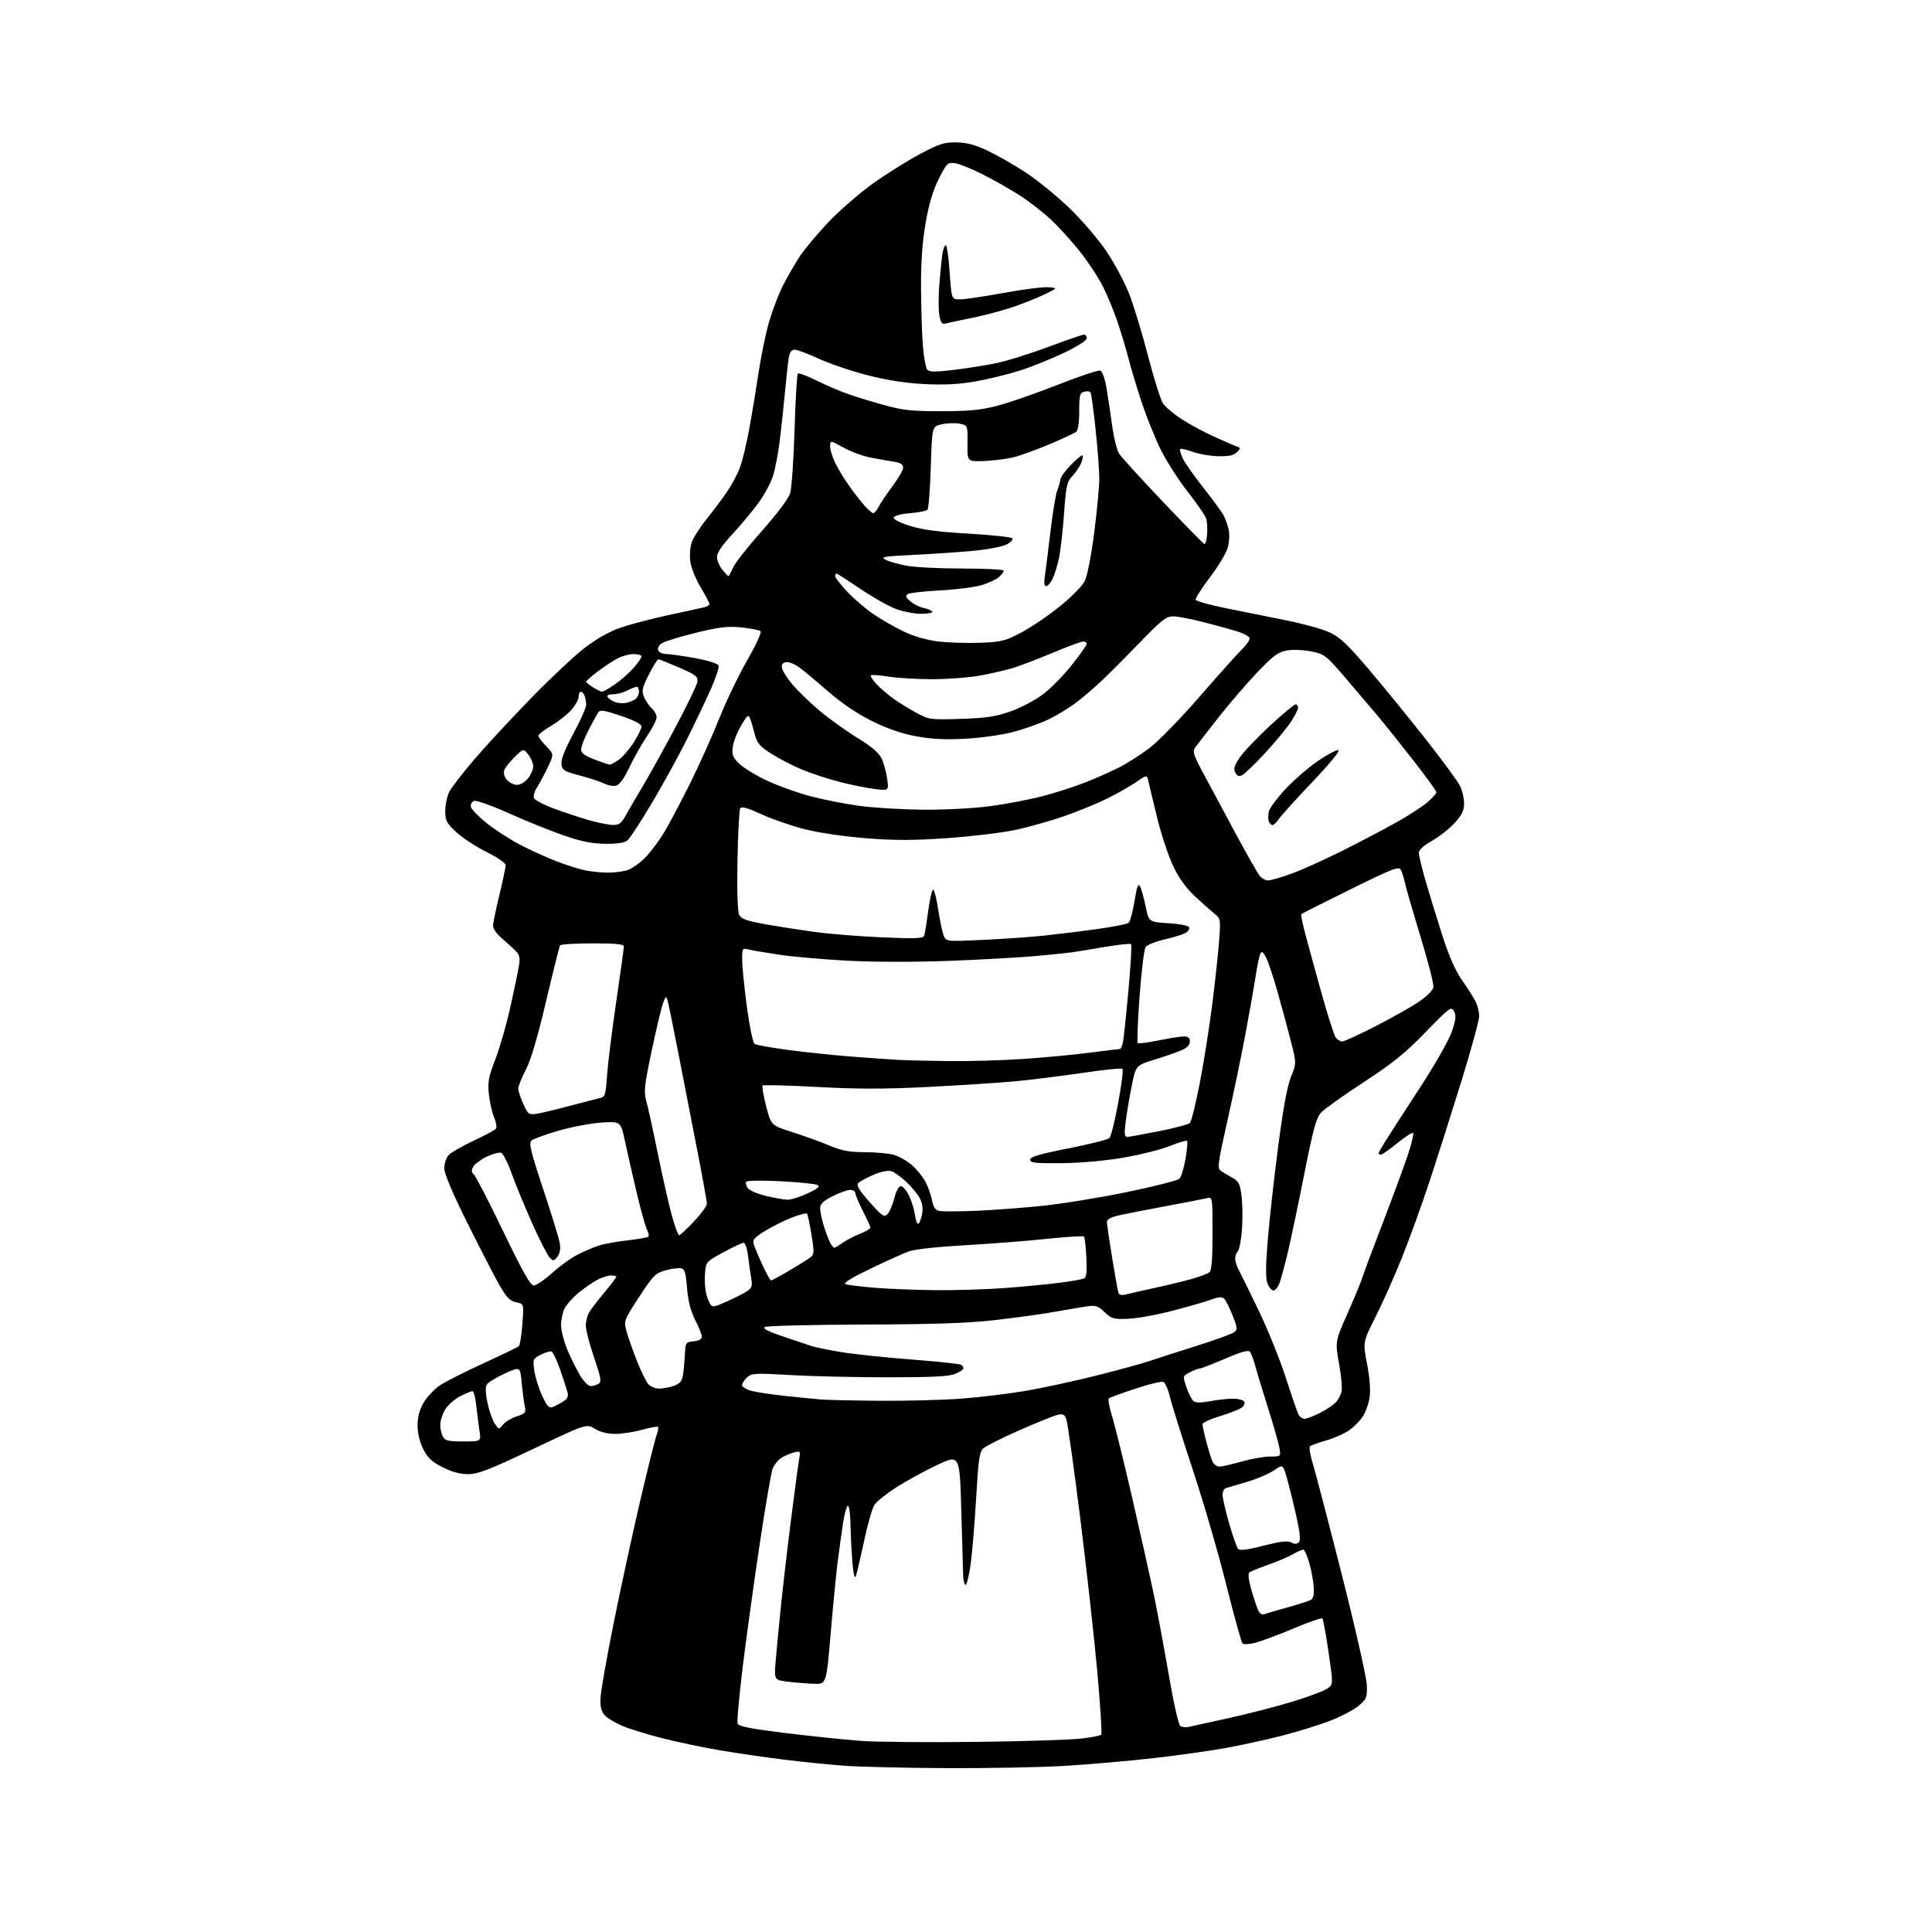 <?xml version="1.0" encoding="UTF-8" standalone="no"?>
<!-- Filename: 8f97be8438f9c1144664c8b40718bb8f5df32c60c5ff10e66a958c40004b65c0.svg -->
<!-- Created with https://svgstud.io -->
<svg
  version="1.1"
  xmlns="http://www.w3.org/2000/svg"
  xmlns:xlink="http://www.w3.org/1999/xlink"
  xmlns:svg="http://www.w3.org/2000/svg"
  xmlns:rdf="http://www.w3.org/1999/02/22-rdf-syntax-ns#"
  xmlns:cc="http://creativecommons.org/ns#"
  xmlns:dc="http://purl.org/dc/elements/1.1/"
  viewBox="0 0 768 768"
  width="768"
  height="768"
  role="img"
  aria-labelledby="titleID descID"
>
  <title id="titleID">samurai armor suitable for a samurai warrior for a video game</title>
  <desc id="descID">AI-generated SVG illustration: samurai armor suitable for a samurai warrior for a video game, created on https://svgstud.io</desc>

  <rect width="100%" height="100%" fill="white" />


  <path stroke="none" fill="black" fill-rule="evenodd" d="M376.29,702.86C359.90,702.78 341.55,702.35 335.50,701.90C329.45,701.45 318.65,700.35 311.50,699.46C304.35,698.57 293.10,696.94 286.50,695.83C279.90,694.72 269.54,692.56 263.48,691.03C257.42,689.50 250.14,687.25 247.30,686.03C244.46,684.81 241.32,682.91 240.32,681.80C239.01,680.35 238.56,678.44 238.71,674.96C238.82,672.31 241.21,658.74 244.02,644.82C246.82,630.89 251.56,609.09 254.54,596.37C257.52,583.64 260.43,571.99 261.01,570.48C261.58,568.96 261.83,567.50 261.56,567.22C261.28,566.95 258.43,567.46 255.21,568.36C252.00,569.26 247.20,570.00 244.55,570.00C241.45,570.00 238.56,569.27 236.44,567.96C233.15,565.93 233.15,565.93 211.98,575.96C194.45,584.28 190.00,586.00 186.08,586.00C182.91,586.00 179.57,585.10 175.93,583.25C171.68,581.10 170.01,579.53 168.25,576.04C166.82,573.20 166.00,569.77 166.00,566.63C166.00,563.18 166.74,560.41 168.44,557.51C169.78,555.22 172.73,552.12 174.98,550.63C177.24,549.14 185.03,545.20 192.29,541.88C199.56,538.56 205.85,535.51 206.27,535.11C206.69,534.70 207.31,530.75 207.65,526.34C208.27,518.30 208.27,518.30 205.21,517.69C202.79,517.21 201.43,515.85 198.79,511.29C196.94,508.11 191.19,497.00 186.02,486.60C179.84,474.21 176.60,466.57 176.60,464.40C176.60,462.59 177.37,460.24 178.32,459.20C179.27,458.15 183.75,455.57 188.27,453.46C192.80,451.36 196.81,449.18 197.18,448.62C197.56,448.06 197.20,446.02 196.39,444.09C195.59,442.16 194.66,438.04 194.33,434.93C193.83,430.12 194.22,428.06 196.91,421.07C198.66,416.55 201.36,407.15 202.91,400.17C204.47,393.20 206.01,385.77 206.33,383.66C206.80,380.52 206.49,379.42 204.65,377.66C203.42,376.47 200.96,374.26 199.20,372.74C197.44,371.23 196.00,369.12 196.00,368.06C196.00,367.00 197.12,361.49 198.50,355.81C199.87,350.14 201.00,344.81 201.00,343.97C201.00,343.06 197.94,340.93 193.47,338.71C189.33,336.66 183.93,333.13 181.47,330.87C177.47,327.18 177.00,326.28 177.00,322.32C177.00,319.89 177.74,316.46 178.64,314.70C179.54,312.94 184.14,307.00 188.87,301.50C193.60,296.00 203.75,285.07 211.43,277.20C219.11,269.34 228.64,260.42 232.61,257.39C237.16,253.90 242.34,251.00 246.66,249.51C250.42,248.22 258.90,245.99 265.50,244.56C272.10,243.13 278.51,241.74 279.75,241.46C280.99,241.19 282.00,240.57 282.00,240.10C282.00,239.63 280.44,236.66 278.54,233.50C276.64,230.34 274.80,225.82 274.44,223.46C274.08,221.06 274.29,217.64 274.92,215.75C275.53,213.88 278.18,209.68 280.81,206.43C283.43,203.17 287.09,198.29 288.94,195.59C290.79,192.90 293.12,188.57 294.10,185.98C295.08,183.39 296.78,176.38 297.87,170.39C298.96,164.40 300.62,154.32 301.57,148.00C302.51,141.68 304.35,132.77 305.65,128.20C306.95,123.64 309.42,117.12 311.14,113.70C312.85,110.29 315.88,105.03 317.87,102.00C319.86,98.97 325.09,92.73 329.49,88.12C333.90,83.52 341.80,76.67 347.06,72.91C352.32,69.16 360.65,63.93 365.56,61.31C373.28,57.19 375.26,56.55 380.11,56.61C384.20,56.66 387.53,57.53 392.41,59.81C396.10,61.54 402.93,65.44 407.59,68.47C412.26,71.51 420.14,77.93 425.12,82.73C430.21,87.64 436.72,95.25 439.98,100.13C443.17,104.89 447.22,112.55 448.99,117.14C450.76,121.72 454.09,132.73 456.39,141.59C458.69,150.45 461.35,158.88 462.29,160.32C463.24,161.77 466.60,164.61 469.76,166.64C472.91,168.67 478.65,171.77 482.50,173.52C486.35,175.27 490.37,177.02 491.43,177.39C493.24,178.03 493.26,178.17 491.65,179.78C490.40,181.02 488.42,181.44 484.22,181.35C481.08,181.27 476.52,180.49 474.09,179.60C471.67,178.71 469.45,178.21 469.16,178.50C468.88,178.79 469.34,180.48 470.19,182.26C471.04,184.04 474.76,189.32 478.46,194.00C482.15,198.68 485.76,203.62 486.47,205.00C487.18,206.38 488.07,208.92 488.44,210.67C488.82,212.41 488.65,215.56 488.07,217.67C487.50,219.77 484.31,225.08 481.00,229.45C477.68,233.83 475.12,237.85 475.30,238.40C475.48,238.95 480.78,240.44 487.07,241.72C493.35,243.00 504.07,245.16 510.88,246.51C517.68,247.86 525.58,250.03 528.42,251.34C532.63,253.26 535.55,256.01 544.14,266.10C549.94,272.92 560.13,285.43 566.80,293.91C573.47,302.38 579.61,310.77 580.46,312.56C581.31,314.34 582.00,317.42 582.00,319.40C582.00,322.14 581.12,323.97 578.28,327.11C576.23,329.38 572.18,332.57 569.28,334.21C565.98,336.07 564.00,337.86 564.00,338.98C564.00,339.97 565.14,344.76 566.54,349.64C567.94,354.51 570.91,364.23 573.14,371.22C575.92,379.94 578.42,385.69 581.09,389.50C583.23,392.56 585.66,396.37 586.49,397.98C587.32,399.59 588.00,402.25 588.00,403.91C588.00,405.56 584.83,417.17 580.95,429.71C577.07,442.24 571.38,460.15 568.30,469.50C565.22,478.85 560.26,492.57 557.27,500.00C554.28,507.43 549.57,518.00 546.79,523.49C541.75,533.48 541.75,533.48 543.44,542.24C544.50,547.77 544.87,552.67 544.44,555.53C544.07,558.02 542.79,561.49 541.61,563.25C540.42,565.01 537.92,567.49 536.04,568.75C534.16,570.02 530.12,571.77 527.06,572.64C524.00,573.51 521.15,574.54 520.73,574.93C520.30,575.32 520.84,578.54 521.93,582.07C523.01,585.61 528.23,605.57 533.51,626.43C538.80,647.29 543.21,666.80 543.32,669.78C543.49,674.86 543.27,675.40 540.02,678.12C538.10,679.72 533.02,682.39 528.73,684.04C524.43,685.70 515.88,688.35 509.71,689.94C503.54,691.53 493.32,693.76 487.00,694.90C480.68,696.04 467.62,697.86 458.00,698.95C448.38,700.03 432.75,701.39 423.29,701.96C413.82,702.53 392.67,702.94 376.29,702.86zM388.00,692.43C406.98,692.19 425.79,691.60 429.81,691.11C433.83,690.62 437.40,689.93 437.75,689.58C438.11,689.23 437.39,677.81 436.16,664.22C434.93,650.62 431.86,623.08 429.35,603.02C426.83,582.96 424.37,565.47 423.87,564.16C423.12,562.19 422.51,561.90 420.23,562.47C418.73,562.84 411.88,565.62 405.00,568.65C398.12,571.67 391.73,574.90 390.78,575.82C389.36,577.20 388.87,580.70 388.03,595.50C387.46,605.40 386.48,617.21 385.85,621.75C385.22,626.29 384.32,630.00 383.85,630.00C383.38,630.00 382.94,628.31 382.87,626.25C382.80,624.19 382.46,612.51 382.12,600.29C381.50,578.09 381.50,578.09 372.31,582.46C367.26,584.86 359.97,588.86 356.12,591.35C352.27,593.84 348.44,596.93 347.59,598.22C346.75,599.50 344.91,605.94 343.50,612.53C342.08,619.11 340.61,625.40 340.23,626.50C339.78,627.80 339.31,626.04 338.89,621.50C338.54,617.65 338.19,611.04 338.12,606.81C338.06,602.58 337.61,598.88 337.13,598.58C336.66,598.29 335.77,601.30 335.15,605.27C334.54,609.25 333.56,616.33 332.97,621.00C332.37,625.67 331.13,638.50 330.19,649.50C328.50,669.50 328.50,669.50 323.50,669.33C320.75,669.23 316.07,668.85 313.11,668.49C307.72,667.82 307.72,667.82 308.35,660.16C308.70,655.95 309.66,645.98 310.48,638.00C311.31,630.02 313.12,614.50 314.52,603.50C315.91,592.50 317.33,581.97 317.67,580.11C318.26,576.81 318.20,576.73 315.53,577.40C314.03,577.78 311.76,578.77 310.50,579.59C309.23,580.42 307.73,582.31 307.15,583.80C306.57,585.28 304.28,598.58 302.06,613.34C299.84,628.10 296.81,649.95 295.33,661.90C293.85,673.85 292.90,684.31 293.22,685.14C293.66,686.28 298.22,687.19 312.20,688.91C322.32,690.15 335.75,691.55 342.05,692.01C348.35,692.48 369.02,692.66 388.00,692.43zM472.49,686.48C473.60,686.24 480.80,684.65 488.50,682.96C496.20,681.27 507.70,678.29 514.06,676.34C520.43,674.38 526.61,672.05 527.80,671.14C529.98,669.50 529.98,669.50 528.11,656.70C527.08,649.66 525.98,643.65 525.67,643.34C525.36,643.02 520.24,644.81 514.30,647.30C508.36,649.80 501.53,652.36 499.12,652.99C496.72,653.63 494.37,653.77 493.92,653.32C493.46,652.86 490.56,642.37 487.47,630.00C484.38,617.62 478.35,596.92 474.07,584.00C469.80,571.08 465.73,558.10 465.03,555.17C464.33,552.24 463.16,549.61 462.42,549.33C461.67,549.04 456.67,550.26 451.28,552.03C445.90,553.80 441.18,555.54 440.78,555.89C440.39,556.25 440.97,559.45 442.08,563.02C443.20,566.58 446.74,580.98 449.97,595.00C453.20,609.02 457.03,626.12 458.48,633.00C459.93,639.88 462.66,654.47 464.54,665.43C466.52,676.98 468.49,685.69 469.22,686.14C469.92,686.57 471.39,686.72 472.49,686.48zM502.33,641.72C502.97,641.48 507.10,640.28 511.50,639.06C515.90,637.83 520.17,636.47 521.00,636.03C522.06,635.46 522.42,633.93 522.23,630.86C522.07,628.46 521.27,624.14 520.45,621.25C519.62,618.36 518.53,616.00 518.03,616.00C517.53,616.00 515.63,616.85 513.81,617.90C511.99,618.94 507.57,620.82 504.00,622.06C500.43,623.31 497.09,624.69 496.58,625.13C496.03,625.61 496.41,628.47 497.50,632.22C498.52,635.67 499.75,639.32 500.25,640.33C500.75,641.33 501.68,641.96 502.33,641.72zM502.21,614.45C508.99,612.72 511.85,612.39 513.28,613.15C514.63,613.87 515.54,613.86 516.31,613.09C517.10,612.30 516.78,609.23 515.15,602.00C513.91,596.50 512.23,589.77 511.42,587.04C509.95,582.09 509.95,582.09 506.30,584.57C504.29,585.93 499.46,587.98 495.57,589.11C491.68,590.24 487.94,591.34 487.25,591.55C486.56,591.76 486.00,592.98 486.00,594.26C486.00,595.54 487.17,600.62 488.59,605.54C490.02,610.47 491.61,615.01 492.12,615.64C492.81,616.48 495.47,616.16 502.21,614.45zM484.79,583.00C485.73,583.00 489.65,582.10 493.50,581.00C497.35,579.90 502.46,579.00 504.86,579.00C509.22,579.00 509.22,579.00 508.52,575.27C508.14,573.22 506.11,566.13 504.01,559.52C501.92,552.91 499.66,545.48 499.00,543.00C498.34,540.52 497.39,537.99 496.88,537.37C496.22,536.56 493.42,537.34 486.96,540.12C482.02,542.25 477.50,544.00 476.93,544.00C476.37,544.00 474.60,544.67 473.01,545.50C470.12,546.99 470.12,546.99 471.63,551.43C472.46,553.88 473.72,556.35 474.43,556.94C475.32,557.68 477.33,557.70 480.99,557.00C483.90,556.45 487.99,556.00 490.08,556.00C492.17,556.00 494.20,556.52 494.59,557.15C494.99,557.79 494.52,558.88 493.55,559.58C492.59,560.29 488.70,561.81 484.90,562.96C481.11,564.11 478.00,565.54 478.00,566.13C478.00,566.73 478.71,569.97 479.59,573.33C480.46,576.70 481.60,580.25 482.12,581.23C482.64,582.20 483.84,583.00 484.79,583.00zM184.17,573.00C191.26,573.00 191.26,573.00 190.60,568.75C190.24,566.41 189.67,561.91 189.33,558.75C189.00,555.59 188.32,553.00 187.82,553.00C187.33,553.00 185.12,553.92 182.92,555.04C180.72,556.16 178.04,558.53 176.96,560.29C175.89,562.06 175.01,564.77 175.00,566.32C175.00,567.86 175.47,570.00 176.04,571.07C176.91,572.70 178.17,573.00 184.17,573.00zM199.93,566.33C200.84,565.21 203.30,563.73 205.39,563.04C208.96,561.86 209.16,561.59 208.55,558.64C208.20,556.91 207.66,552.74 207.35,549.36C206.78,543.22 206.78,543.22 200.66,546.00C197.30,547.53 194.10,549.48 193.56,550.34C192.89,551.39 192.96,553.79 193.76,557.59C194.42,560.72 195.70,564.42 196.62,565.82C198.28,568.36 198.29,568.36 199.93,566.33zM518.57,564.00C519.39,564.00 522.19,562.92 524.78,561.61C527.38,560.29 530.22,558.38 531.11,557.36C531.99,556.34 532.98,554.44 533.29,553.15C533.61,551.85 533.16,546.86 532.29,542.05C530.72,533.30 530.72,533.30 535.75,521.90C538.51,515.63 541.10,509.38 541.50,508.00C541.90,506.62 545.60,496.73 549.72,486.00C553.84,475.27 558.36,463.01 559.77,458.74C561.17,454.48 562.05,450.72 561.72,450.39C561.39,450.06 558.58,451.86 555.47,454.39C552.36,456.93 549.41,459.00 548.91,459.00C548.41,459.00 548.00,458.77 548.00,458.48C548.00,458.19 549.19,456.06 550.65,453.73C552.11,451.40 558.22,441.95 564.22,432.73C570.45,423.17 576.00,413.42 577.14,410.05C578.73,405.33 578.91,403.69 577.99,401.99C576.91,399.96 576.30,400.41 566.67,410.32C558.53,418.70 553.60,422.69 542.00,430.25C534.02,435.45 526.44,440.86 525.15,442.27C523.23,444.38 522.01,448.82 518.47,466.67C516.09,478.68 513.18,492.55 512.01,497.50C510.83,502.45 509.36,507.96 508.74,509.75C508.11,511.54 507.00,513.00 506.27,513.00C505.55,513.00 504.46,511.76 503.86,510.25C503.06,508.25 503.08,503.57 503.95,493.00C504.60,485.02 506.45,468.38 508.06,456.00C510.04,440.82 511.70,431.73 513.18,428.07C515.38,422.64 515.38,422.64 513.06,413.57C511.79,408.58 509.41,399.77 507.76,394.00C506.12,388.23 504.10,382.19 503.27,380.58C502.14,378.38 501.59,378.01 501.02,379.08C500.61,379.86 499.73,384.10 499.05,388.50C498.37,392.90 496.51,403.48 494.90,412.00C493.30,420.52 490.12,435.78 487.83,445.90C484.11,462.40 483.85,464.41 485.27,465.40C486.14,466.00 488.20,467.24 489.84,468.16C492.44,469.60 492.93,470.56 493.55,475.55C493.94,478.71 494.01,484.66 493.70,488.78C493.39,492.90 492.65,496.75 492.07,497.33C491.48,497.92 491.00,499.25 491.00,500.30C491.00,501.34 491.64,503.39 492.43,504.85C493.22,506.31 496.79,513.58 500.37,521.00C503.94,528.42 508.76,540.35 511.07,547.50C513.38,554.65 515.67,561.29 516.17,562.25C516.66,563.21 517.74,564.00 518.57,564.00zM219.69,559.32C220.69,558.95 222.55,557.98 223.83,557.15C225.47,556.11 226.01,555.04 225.63,553.58C225.34,552.44 224.02,548.37 222.70,544.55C221.38,540.73 219.81,537.44 219.22,537.24C218.62,537.04 216.70,537.62 214.94,538.53C211.88,540.11 211.78,540.37 212.38,544.76C212.73,547.28 214.10,551.73 215.44,554.66C217.41,558.95 218.23,559.85 219.69,559.32zM349.50,556.83C359.95,556.92 374.57,556.54 382.00,555.99C389.43,555.43 400.90,554.06 407.50,552.93C414.10,551.81 426.70,549.09 435.50,546.89C444.30,544.69 453.98,542.04 457.00,541.01C460.02,539.98 468.41,537.28 475.64,535.01C482.86,532.74 489.53,530.33 490.46,529.66C492.02,528.51 491.99,528.05 490.00,522.96C488.83,519.96 487.33,516.97 486.68,516.32C485.78,515.42 484.57,515.48 481.50,516.60C479.30,517.40 472.45,519.38 466.27,521.00C460.10,522.63 452.14,524.08 448.59,524.23C442.65,524.48 441.89,524.27 439.11,521.61C436.43,519.04 435.61,518.79 431.80,519.35C429.43,519.70 423.77,520.66 419.21,521.48C414.65,522.30 404.30,523.74 396.21,524.68C385.06,525.98 372.30,526.43 343.43,526.52C322.50,526.60 304.75,527.04 303.99,527.51C303.04,528.09 305.24,529.24 311.05,531.20C315.70,532.76 320.85,534.49 322.50,535.04C324.15,535.59 329.55,536.70 334.50,537.50C339.45,538.31 351.94,539.62 362.25,540.42C372.56,541.22 381.44,542.16 382.00,542.50C382.55,542.84 383.00,543.49 383.00,543.94C383.00,544.39 381.54,545.37 379.75,546.13C377.31,547.16 370.66,547.50 353.00,547.50C340.07,547.50 322.63,547.10 314.23,546.61C300.21,545.79 298.81,545.87 296.98,547.51C295.89,548.50 295.00,549.90 295.00,550.62C295.00,551.34 296.69,552.36 298.75,552.90C300.81,553.44 307.00,554.36 312.50,554.94C318.00,555.52 324.30,556.15 326.50,556.33C328.70,556.51 339.05,556.74 349.50,556.83zM262.01,552.00C263.49,552.00 266.11,551.51 267.82,550.91C270.21,550.08 271.07,549.09 271.47,546.66C271.76,544.92 272.11,541.25 272.25,538.50C272.49,533.65 272.60,533.49 275.75,533.19C277.80,532.99 279.00,532.33 279.00,531.40C279.00,530.59 277.81,527.59 276.36,524.73C274.53,521.12 273.53,517.21 273.11,512.02C272.60,505.77 272.19,504.46 270.63,504.16C269.60,503.97 266.82,504.35 264.45,505.01C260.54,506.11 259.59,507.07 254.03,515.61C247.96,524.94 247.93,525.02 249.06,529.22C249.68,531.54 251.54,536.83 253.18,540.97C254.82,545.11 256.87,549.29 257.74,550.25C258.60,551.21 260.52,552.00 262.01,552.00zM234.79,550.98C235.73,550.98 237.16,550.56 237.96,550.05C239.19,549.27 238.90,547.64 236.05,539.31C234.20,533.92 232.77,528.21 232.87,526.64C232.97,525.07 233.50,522.94 234.05,521.92C234.59,520.89 237.28,517.36 240.02,514.07C242.76,510.78 245.00,507.84 245.00,507.54C245.00,507.24 244.08,507.00 242.95,507.00C241.82,507.00 239.46,507.73 237.70,508.62C235.94,509.52 232.58,511.80 230.23,513.70C227.89,515.60 225.30,518.45 224.48,520.03C223.67,521.61 223.01,524.61 223.02,526.70C223.04,528.79 224.09,533.05 225.37,536.16C226.65,539.27 228.91,543.88 230.39,546.41C231.94,549.05 233.81,550.99 234.79,550.98zM288.70,517.46C291.89,516.05 295.56,514.20 296.86,513.35C298.88,512.04 299.14,511.26 298.62,508.15C298.28,506.14 297.71,502.14 297.36,499.25C297.01,496.36 296.22,494.01 295.61,494.02C295.00,494.02 291.35,495.74 287.50,497.83C280.50,501.64 280.50,501.64 280.20,507.24C280.02,510.61 280.50,514.27 281.41,516.43C282.90,520.02 282.90,520.02 288.70,517.46zM447.76,514.52C449.27,514.13 454.55,512.94 459.50,511.86C464.45,510.78 470.98,509.19 474.00,508.33C477.02,507.46 480.06,506.31 480.75,505.76C481.65,505.04 482.00,500.66 482.00,490.27C482.00,475.78 482.00,475.78 479.75,476.31C478.51,476.60 471.20,478.01 463.50,479.45C455.80,480.88 447.36,482.54 444.75,483.13C441.67,483.82 440.00,484.73 440.00,485.70C440.00,486.53 440.93,492.89 442.07,499.85C443.20,506.81 444.33,513.11 444.58,513.86C444.88,514.80 445.85,515.00 447.76,514.52zM372.05,512.86C380.05,512.94 392.65,512.54 400.05,511.97C407.45,511.40 417.02,510.47 421.32,509.91C425.61,509.35 429.82,508.62 430.67,508.30C431.91,507.82 432.13,506.22 431.85,499.93C431.65,495.66 431.22,491.89 430.89,491.56C430.56,491.23 424.04,491.63 416.40,492.44C408.75,493.26 394.10,494.40 383.84,494.98C373.08,495.58 363.56,496.61 361.34,497.42C359.23,498.18 352.32,501.30 346.00,504.33C338.45,507.96 335.04,510.07 336.08,510.47C336.96,510.81 342.13,511.45 347.58,511.90C353.04,512.35 364.05,512.78 372.05,512.86zM212.19,511.00C213.17,511.00 216.45,508.76 219.47,506.03C222.49,503.29 227.11,499.98 229.73,498.66C232.35,497.35 236.13,495.75 238.12,495.10C240.11,494.46 245.20,493.54 249.43,493.07C253.66,492.59 257.40,491.93 257.73,491.60C258.06,491.27 257.81,489.99 257.18,488.75C256.54,487.51 254.69,480.88 253.07,474.00C251.45,467.12 249.37,457.96 248.44,453.63C246.75,445.76 246.75,445.76 239.12,446.24C234.93,446.51 227.22,447.96 222.00,449.47C216.78,450.98 211.92,452.76 211.21,453.43C210.17,454.41 211.06,458.06 215.89,472.57C219.17,482.43 222.14,492.07 222.48,494.00C222.91,496.38 222.63,498.14 221.62,499.50C220.26,501.31 219.97,501.35 218.54,499.94C217.67,499.08 214.51,492.92 211.53,486.24C208.54,479.56 204.88,470.66 203.39,466.46C201.90,462.25 200.02,458.56 199.23,458.26C198.44,457.95 195.84,458.65 193.45,459.81C191.07,460.97 188.65,462.79 188.08,463.85C187.32,465.28 187.39,466.08 188.37,466.89C189.09,467.49 194.35,477.66 200.04,489.49C207.82,505.64 210.84,511.00 212.19,511.00zM306.50,509.00C306.84,509.00 310.12,507.22 313.80,505.05C317.49,502.88 321.25,500.52 322.17,499.80C323.68,498.63 323.72,497.74 322.56,490.73C321.86,486.45 321.05,482.72 320.77,482.43C320.48,482.15 317.89,482.81 315.01,483.90C312.13,485.00 307.35,487.36 304.38,489.16C300.02,491.81 299.11,492.81 299.59,494.46C299.91,495.58 301.46,499.31 303.04,502.75C304.61,506.19 306.17,509.00 306.50,509.00zM331.63,496.00C331.94,496.00 333.41,495.13 334.90,494.07C336.39,493.01 339.50,491.38 341.81,490.46C344.11,489.54 346.00,488.45 346.00,488.03C346.00,487.62 344.66,484.63 343.01,481.39C341.37,478.15 340.02,474.94 340.01,474.25C340.01,473.56 339.09,473.00 337.97,473.00C336.85,473.00 333.70,474.13 330.97,475.52C327.23,477.41 326.00,478.59 326.01,480.27C326.02,481.50 326.66,484.61 327.45,487.20C328.23,489.78 329.37,492.82 329.97,493.95C330.58,495.08 331.32,496.00 331.63,496.00zM269.97,491.00C270.38,491.00 273.03,488.55 275.85,485.56C278.68,482.57 281.00,479.38 281.00,478.49C281.00,477.59 279.22,467.77 277.06,456.68C274.89,445.58 271.50,428.18 269.53,418.00C267.55,407.82 265.66,398.60 265.32,397.50C264.80,395.80 264.52,396.03 263.48,399.02C262.81,400.95 260.79,409.50 258.99,418.02C256.16,431.41 255.88,434.04 256.87,437.50C257.50,439.70 259.57,449.15 261.48,458.50C263.38,467.85 265.91,478.99 267.09,483.25C268.26,487.51 269.56,491.00 269.97,491.00zM365.09,486.44C365.55,486.16 366.20,484.43 366.55,482.59C366.95,480.44 366.64,478.21 365.67,476.37C364.84,474.79 362.44,471.86 360.33,469.86C358.22,467.86 355.51,465.92 354.30,465.56C352.96,465.15 350.16,465.74 347.08,467.06C344.32,468.25 341.62,469.75 341.08,470.40C340.39,471.23 341.76,473.45 345.69,477.86C350.65,483.43 351.46,483.97 352.78,482.65C353.60,481.83 354.82,478.99 355.49,476.33C356.22,473.46 357.29,471.50 358.11,471.50C358.87,471.50 360.33,473.20 361.35,475.29C362.37,477.37 363.44,480.85 363.73,483.02C364.02,485.18 364.63,486.73 365.09,486.44zM387.50,481.34C394.10,481.07 405.97,480.19 413.87,479.39C421.77,478.59 437.07,476.12 447.87,473.89C458.67,471.67 468.09,469.28 468.81,468.58C469.54,467.87 470.64,464.32 471.26,460.68C471.89,457.04 472.16,453.82 471.87,453.53C471.57,453.24 468.54,454.14 465.11,455.53C461.69,456.92 453.40,459.00 446.69,460.16C439.29,461.43 429.59,462.30 422.00,462.38C411.50,462.48 409.50,462.26 409.50,461.00C409.50,459.86 413.19,458.77 424.71,456.50C433.08,454.85 440.42,453.00 441.02,452.39C441.63,451.78 443.19,445.48 444.50,438.39C445.82,431.30 446.58,425.21 446.19,424.87C445.81,424.52 438.48,425.27 429.91,426.55C421.33,427.82 409.18,429.32 402.91,429.89C396.63,430.46 381.31,431.44 368.85,432.08C351.76,432.95 340.99,432.96 324.96,432.09C313.28,431.46 303.47,431.20 303.15,431.51C302.84,431.83 303.47,435.51 304.54,439.71C306.50,447.33 306.50,447.33 315.00,450.05C319.68,451.54 326.30,453.94 329.73,455.38C334.64,457.44 337.61,458.00 343.73,458.01C348.00,458.01 353.20,458.48 355.28,459.06C357.35,459.64 360.64,461.50 362.59,463.21C364.53,464.92 366.95,467.95 367.98,469.95C369.00,471.95 370.14,475.23 370.52,477.24C371.01,479.86 371.81,481.02 373.35,481.36C374.53,481.61 380.90,481.60 387.50,481.34zM313.00,476.91C314.38,476.95 317.98,475.83 321.00,474.42C325.06,472.53 326.11,471.65 325.00,471.06C324.18,470.61 317.58,469.94 310.35,469.57C302.67,469.17 296.96,469.26 296.63,469.79C296.32,470.29 296.61,471.44 297.28,472.33C297.95,473.23 301.20,474.61 304.50,475.40C307.80,476.19 311.62,476.87 313.00,476.91zM448.12,451.94C448.88,451.91 454.56,450.88 460.74,449.66C466.92,448.43 472.44,446.96 473.01,446.39C473.58,445.82 475.35,438.64 476.95,430.43C478.54,422.22 480.78,408.07 481.92,399.00C483.06,389.93 484.28,378.61 484.63,373.86C485.25,365.63 485.17,365.13 482.95,363.36C481.67,362.34 478.22,359.28 475.28,356.57C471.70,353.28 468.80,349.31 466.49,344.57C464.60,340.68 461.72,332.10 460.10,325.50C458.48,318.90 456.88,312.25 456.55,310.72C455.95,307.94 455.95,307.94 451.72,310.84C449.40,312.43 444.32,315.34 440.42,317.29C436.53,319.25 428.73,322.46 423.08,324.42C417.44,326.39 408.47,328.90 403.16,330.00C397.85,331.10 385.74,332.53 376.26,333.19C363.05,334.10 355.57,334.11 344.24,333.21C335.64,332.54 325.44,331.03 319.86,329.62C314.58,328.28 306.83,325.60 302.65,323.66C297.16,321.13 294.82,320.47 294.26,321.32C293.84,321.97 293.35,331.34 293.16,342.15C292.94,354.71 293.20,362.51 293.88,363.78C294.70,365.30 297.04,366.13 304.22,367.39C309.32,368.30 318.23,369.69 324.00,370.48C329.77,371.27 341.80,372.23 350.72,372.61C364.20,373.19 367.02,373.07 367.40,371.90C367.66,371.13 368.40,366.52 369.05,361.67C369.70,356.81 370.61,353.21 371.06,353.67C371.52,354.12 372.41,357.88 373.03,362.00C373.65,366.12 374.60,370.58 375.13,371.90C376.09,374.30 376.09,374.30 390.80,373.62C398.88,373.24 409.77,372.48 415.00,371.93C420.23,371.38 429.68,370.21 436.00,369.34C442.32,368.46 448.00,367.35 448.61,366.86C449.23,366.38 450.29,362.52 450.97,358.30C451.92,352.43 452.43,351.02 453.17,352.35C453.71,353.30 454.71,356.87 455.40,360.29C456.67,366.50 456.67,366.50 464.50,367.00C469.25,367.30 472.50,367.97 472.73,368.68C472.95,369.33 472.23,370.34 471.14,370.93C470.05,371.51 466.31,372.65 462.84,373.46C459.36,374.27 456.02,375.61 455.42,376.44C454.81,377.27 453.72,386.07 453.00,395.99C452.28,405.91 451.95,414.28 452.27,414.60C452.58,414.92 456.30,414.46 460.53,413.59C464.76,412.72 469.29,412.00 470.61,412.00C472.34,412.00 473.00,412.56 473.00,414.02C473.00,415.33 471.87,416.53 469.75,417.46C467.96,418.25 463.12,419.93 459.00,421.20C451.50,423.50 451.50,423.50 449.81,432.00C448.88,436.68 447.81,443.09 447.43,446.25C446.88,450.82 447.03,451.99 448.12,451.94zM213.25,442.75C215.04,442.49 220.78,441.13 226.00,439.73C231.22,438.33 236.67,436.93 238.10,436.61C240.59,436.06 240.72,435.68 241.33,427.27C241.68,422.45 243.33,409.28 244.99,398.00C246.64,386.73 248.00,376.94 248.00,376.25C248.00,375.32 244.85,375.00 235.56,375.00C228.72,375.00 222.89,375.36 222.62,375.80C222.35,376.25 219.85,386.26 217.07,398.05C213.69,412.38 211.02,421.41 209.01,425.26C207.35,428.44 206.01,431.81 206.02,432.76C206.03,433.72 206.93,436.46 208.02,438.86C209.86,442.92 210.23,443.19 213.25,442.75zM377.00,421.80C384.98,421.89 398.25,421.52 406.50,420.97C414.75,420.42 426.66,419.30 432.96,418.48C439.26,417.67 444.74,417.00 445.13,417.00C445.52,417.00 446.09,415.76 446.40,414.25C446.70,412.74 447.68,403.48 448.57,393.68C449.46,383.88 449.94,375.61 449.64,375.30C449.33,375.00 444.68,375.50 439.29,376.41C433.91,377.33 428.15,378.27 426.50,378.51C424.85,378.76 418.43,379.42 412.24,380.00C406.05,380.57 390.69,381.44 378.10,381.93C364.50,382.46 348.03,382.46 337.49,381.92C327.74,381.42 315.34,380.35 309.95,379.54C304.56,378.73 298.99,377.78 297.57,377.43C295.07,376.80 295.00,376.92 295.03,381.64C295.04,384.31 295.89,392.74 296.92,400.38C297.99,408.30 299.31,414.58 300.01,415.00C300.68,415.42 306.69,416.49 313.36,417.38C320.04,418.27 331.35,419.45 338.50,420.01C345.65,420.56 353.98,421.16 357.00,421.32C360.02,421.49 369.02,421.71 377.00,421.80zM533.59,414.00C534.33,414.00 540.24,411.29 546.72,407.98C553.20,404.66 560.98,400.28 564.00,398.23C567.33,395.97 569.62,393.65 569.81,392.35C569.98,391.16 567.67,382.16 564.68,372.35C561.69,362.53 558.91,352.93 558.50,351.00C558.10,349.07 557.36,346.73 556.87,345.79C556.08,344.29 553.73,345.19 536.84,353.53C526.31,358.72 517.51,363.15 517.29,363.37C517.07,363.59 517.77,367.09 518.84,371.14C519.91,375.19 522.83,385.84 525.33,394.81C527.82,403.78 530.40,411.77 531.05,412.56C531.71,413.35 532.85,414.00 533.59,414.00zM504.10,350.00C505.08,350.00 509.17,348.82 513.19,347.37C517.21,345.93 526.35,341.82 533.50,338.24C540.65,334.66 550.48,329.49 555.36,326.75C560.23,324.00 565.74,320.41 567.61,318.77C569.47,317.13 571.00,315.40 571.00,314.92C571.00,314.44 566.87,308.74 561.83,302.27C556.78,295.80 550.38,287.80 547.61,284.50C544.83,281.20 539.01,274.36 534.68,269.30C527.19,260.56 526.53,260.04 521.35,258.97C518.34,258.34 514.03,258.16 511.70,258.55C508.17,259.14 506.32,260.48 500.16,266.88C496.12,271.07 489.14,279.15 484.66,284.84C480.17,290.53 475.89,296.03 475.15,297.06C473.96,298.71 474.33,299.92 478.24,307.22C480.68,311.77 486.42,322.48 491.00,331.00C495.58,339.52 500.00,347.29 500.82,348.25C501.64,349.21 503.11,350.00 504.10,350.00zM241.00,346.88C243.47,346.94 247.09,346.55 249.03,346.01C251.00,345.46 254.36,343.14 256.63,340.76C258.87,338.42 262.30,333.80 264.25,330.50C266.19,327.20 270.71,318.65 274.28,311.49C277.85,304.34 283.07,292.73 285.88,285.69C288.70,278.66 293.74,268.15 297.09,262.34C300.44,256.54 302.81,251.41 302.34,250.94C301.88,250.48 298.49,249.80 294.82,249.42C289.33,248.86 286.11,249.23 276.82,251.49C270.59,253.01 264.50,254.87 263.28,255.62C261.95,256.45 261.29,257.60 261.64,258.50C261.96,259.33 263.40,260.00 264.86,260.00C266.31,260.00 271.47,260.72 276.33,261.62C281.43,262.55 285.37,263.79 285.66,264.56C285.94,265.28 284.50,269.62 282.46,274.19C280.41,278.76 276.10,287.79 272.87,294.25C269.64,300.72 263.43,312.00 259.07,319.32C254.71,326.65 250.37,333.28 249.42,334.07C248.25,335.03 245.38,335.48 240.60,335.42C235.31,335.37 231.07,334.51 224.00,332.06C218.78,330.25 208.99,326.30 202.26,323.28C195.40,320.20 189.32,318.05 188.44,318.39C187.56,318.72 187.00,319.77 187.18,320.71C187.36,321.65 190.18,324.57 193.43,327.19C196.69,329.81 202.76,333.73 206.93,335.90C211.09,338.06 217.65,341.03 221.50,342.49C225.35,343.95 230.30,345.51 232.50,345.96C234.70,346.41 238.53,346.83 241.00,346.88zM243.57,327.93C246.17,327.99 246.99,327.36 248.97,323.75C250.26,321.41 253.28,316.23 255.68,312.24C258.07,308.24 263.85,297.83 268.51,289.09C273.17,280.36 277.10,272.18 277.24,270.92C277.46,268.94 276.46,268.17 270.00,265.38C265.88,263.60 262.17,262.11 261.76,262.07C261.36,262.03 259.64,264.75 257.94,268.12C255.24,273.47 255.00,274.58 256.02,277.04C256.66,278.59 258.04,280.63 259.09,281.58C260.14,282.53 261.00,284.15 261.00,285.17C261.00,286.19 259.26,289.61 257.13,292.76C255.00,295.92 251.85,301.48 250.14,305.13C248.12,309.42 246.28,311.95 244.95,312.30C243.81,312.60 241.68,312.23 240.19,311.48C238.71,310.74 234.35,309.30 230.50,308.28C224.17,306.61 223.47,306.18 223.18,303.72C222.97,301.91 224.57,297.84 227.93,291.62C230.72,286.47 233.00,281.33 233.00,280.21C233.00,279.08 232.73,277.45 232.39,276.58C232.06,275.71 231.38,275.00 230.89,275.00C230.40,275.00 230.00,275.88 230.00,276.97C230.00,278.05 228.70,280.41 227.10,282.22C225.51,284.02 221.92,286.85 219.12,288.50C216.33,290.15 214.03,291.93 214.02,292.45C214.01,292.98 215.40,294.85 217.11,296.62C220.23,299.83 220.23,299.83 217.67,305.16C216.27,308.10 214.35,311.68 213.41,313.12C212.46,314.57 211.95,316.42 212.26,317.24C212.58,318.06 216.28,320.00 220.50,321.53C224.71,323.07 230.94,325.12 234.33,326.09C237.72,327.06 241.88,327.89 243.57,327.93zM505.85,328.00C505.35,328.00 504.68,327.32 504.36,326.50C504.04,325.67 504.06,323.88 504.41,322.52C504.75,321.16 507.74,317.14 511.06,313.60C514.37,310.06 520.17,305.04 523.95,302.46C527.73,299.88 531.39,297.96 532.08,298.19C532.81,298.44 528.41,303.79 521.63,310.90C515.19,317.66 509.21,324.28 508.34,325.60C507.48,326.92 506.36,328.00 505.85,328.00zM367.20,321.87C375.33,321.94 387.01,321.33 393.34,320.50C399.63,319.68 409.06,317.89 414.29,316.53C419.52,315.17 427.24,312.69 431.44,311.02C435.64,309.36 441.65,306.69 444.79,305.10C447.94,303.52 453.35,300.08 456.82,297.47C460.29,294.86 469.24,285.70 476.70,277.11C484.16,268.53 491.80,259.99 493.68,258.14C495.56,256.30 496.93,254.27 496.72,253.64C496.52,253.01 494.67,251.94 492.62,251.26C490.57,250.58 484.55,248.89 479.24,247.51C473.93,246.13 468.14,245.00 466.38,245.00C463.61,245.00 461.78,246.43 453.33,255.17C447.92,260.76 441.09,267.63 438.14,270.42C435.19,273.21 430.47,277.25 427.64,279.39C424.81,281.54 419.80,284.56 416.50,286.12C413.20,287.68 406.90,289.89 402.50,291.04C398.10,292.18 389.55,293.37 383.50,293.68C375.57,294.09 370.13,293.80 364.00,292.65C358.30,291.58 352.53,289.57 346.50,286.57C340.71,283.69 334.51,279.49 329.13,274.80C324.52,270.78 319.35,266.47 317.63,265.22C315.91,263.97 313.60,263.07 312.50,263.22C311.12,263.41 310.60,264.12 310.83,265.50C311.01,266.60 312.85,269.52 314.92,272.00C316.99,274.48 321.79,279.13 325.59,282.35C329.39,285.57 336.19,290.46 340.69,293.22C346.46,296.76 349.35,299.21 350.45,301.54C351.31,303.35 352.31,306.97 352.67,309.57C353.31,314.31 353.31,314.31 347.91,313.67C344.93,313.32 338.75,312.09 334.16,310.92C329.57,309.76 322.76,307.55 319.02,306.01C315.29,304.47 309.72,301.61 306.66,299.65C301.93,296.62 300.94,295.45 300.01,291.79C299.42,289.43 298.58,286.64 298.15,285.59C297.49,283.95 296.98,284.35 294.58,288.46C293.04,291.08 291.56,294.88 291.29,296.88C290.88,299.91 291.28,301.01 293.65,303.41C295.22,305.00 300.10,308.02 304.50,310.13C308.90,312.23 316.89,315.12 322.26,316.54C327.63,317.95 336.63,319.70 342.26,320.43C347.89,321.15 359.11,321.80 367.20,321.87zM205.58,312.00C206.85,312.00 208.77,310.83 209.93,309.37C211.07,307.92 211.99,305.78 211.98,304.62C211.97,303.45 211.09,301.38 210.03,300.00C208.11,297.50 208.11,297.50 204.56,300.94C202.61,302.83 200.75,305.23 200.42,306.26C200.07,307.37 200.54,308.94 201.56,310.07C202.52,311.13 204.33,312.00 205.58,312.00zM493.94,308.03C492.50,308.80 491.86,308.60 491.07,307.13C490.27,305.64 490.64,304.35 492.78,301.17C494.27,298.95 499.67,293.27 504.76,288.56C509.85,283.85 514.46,280.00 515.01,280.00C515.55,280.00 516.00,280.60 516.00,281.33C516.00,282.06 514.68,284.65 513.07,287.08C511.45,289.51 506.91,295.00 502.96,299.27C499.02,303.54 494.96,307.48 493.94,308.03zM242.35,303.95C242.81,303.98 244.45,303.11 245.98,302.01C247.52,300.92 250.18,297.84 251.89,295.17C253.60,292.51 255.00,289.65 255.00,288.83C255.00,287.85 252.20,286.38 246.86,284.58C240.25,282.34 238.56,282.07 237.82,283.16C237.33,283.90 235.59,287.07 233.96,290.22C232.33,293.37 231.00,296.82 231.00,297.90C231.00,299.34 232.39,300.39 236.25,301.88C239.14,302.99 241.88,303.92 242.35,303.95zM382.00,285.76C392.20,285.42 395.84,284.87 401.80,282.76C405.81,281.33 411.57,278.30 414.58,276.02C417.60,273.75 422.75,268.51 426.03,264.38C429.32,260.25 432.00,256.45 432.00,255.93C432.00,255.42 431.37,255.00 430.59,255.00C429.82,255.00 424.33,257.03 418.40,259.52C412.47,262.00 405.34,264.73 402.56,265.57C399.78,266.42 393.90,267.76 389.50,268.56C385.10,269.35 376.55,269.99 370.50,269.99C364.45,269.99 356.63,269.52 353.13,268.95C349.62,268.38 346.50,268.16 346.20,268.47C345.89,268.77 346.96,270.41 348.57,272.11C350.18,273.81 353.36,276.49 355.62,278.06C357.89,279.63 361.94,282.10 364.62,283.55C369.30,286.06 370.02,286.15 382.00,285.76zM248.99,279.38C250.37,279.08 252.05,278.37 252.74,277.80C253.43,277.22 254.00,275.91 254.00,274.88C254.00,273.84 253.60,273.00 253.11,273.00C252.63,273.00 250.94,273.67 249.36,274.49C247.79,275.32 245.24,275.99 243.69,275.99C241.95,276.00 241.13,276.41 241.54,277.07C241.91,277.66 243.17,278.54 244.35,279.03C245.53,279.52 247.62,279.67 248.99,279.38zM239.32,274.97C239.77,274.99 242.06,273.68 244.41,272.06C246.77,270.44 250.11,267.50 251.84,265.52C253.58,263.55 255.00,261.50 255.00,260.97C255.00,260.43 253.63,260.00 251.95,260.00C250.27,260.00 247.46,260.73 245.70,261.62C243.94,262.52 240.36,264.86 237.75,266.83C235.14,268.80 233.00,270.66 233.00,270.97C233.00,271.28 234.24,272.30 235.75,273.24C237.26,274.18 238.87,274.96 239.32,274.97zM389.70,255.51C398.00,255.20 399.56,254.81 405.87,251.50C409.71,249.48 416.60,244.82 421.17,241.13C425.86,237.36 430.26,232.90 431.23,230.94C432.21,228.94 433.82,220.70 434.98,211.68C436.09,203.02 437.00,193.35 436.99,190.21C436.98,187.07 436.32,178.29 435.51,170.69C434.71,163.10 433.81,156.50 433.52,156.04C433.23,155.57 432.10,155.42 431.00,155.71C429.23,156.17 429.00,157.08 429.00,163.49C429.00,168.13 428.55,171.10 427.75,171.71C427.06,172.23 422.23,174.47 417.00,176.68C411.77,178.89 405.25,181.22 402.50,181.87C399.75,182.51 394.57,183.14 391.00,183.26C384.50,183.50 384.50,183.50 384.59,176.26C384.67,169.03 384.67,169.03 381.36,168.41C379.55,168.07 376.36,168.19 374.28,168.68C370.50,169.57 370.50,169.57 370.00,185.70C369.73,194.58 369.13,202.21 368.67,202.67C368.21,203.13 365.10,203.72 361.75,204.00C358.33,204.28 355.48,205.02 355.27,205.69C355.03,206.41 357.55,207.73 361.69,209.03C366.62,210.59 373.04,211.44 384.99,212.13C394.07,212.66 401.88,213.48 402.36,213.96C402.85,214.45 401.88,215.53 400.11,216.44C398.34,217.36 392.35,218.47 386.24,219.02C380.33,219.55 369.67,220.27 362.54,220.61C351.13,221.15 349.88,221.38 352.05,222.52C353.40,223.23 357.18,224.30 360.44,224.90C363.70,225.51 373.71,226.00 382.68,226.00C391.66,226.00 399.00,226.38 399.00,226.85C399.00,227.31 398.18,228.43 397.18,229.34C396.17,230.25 393.14,231.69 390.43,232.54C387.72,233.39 380.25,234.36 373.83,234.69C367.41,235.02 361.56,235.68 360.83,236.16C359.79,236.85 360.04,237.49 361.94,239.08C363.28,240.21 365.65,241.38 367.21,241.69C368.77,242.00 370.28,242.65 370.58,243.13C370.88,243.61 368.86,244.00 366.10,244.00C363.33,244.00 358.69,243.07 355.79,241.93C352.88,240.79 346.57,237.19 341.76,233.93C336.95,230.67 332.79,228.00 332.51,228.00C332.23,228.00 332.00,228.47 332.00,229.04C332.00,229.62 334.14,232.37 336.75,235.17C339.36,237.97 344.12,242.04 347.32,244.21C350.52,246.39 356.05,249.53 359.59,251.19C363.62,253.08 368.75,254.52 373.27,255.03C377.25,255.49 384.64,255.70 389.70,255.51zM415.85,233.00C415.14,233.00 414.95,231.66 415.31,229.25C415.63,227.19 416.63,219.22 417.54,211.55C418.45,203.88 419.67,196.46 420.24,195.05C420.81,193.65 421.37,191.69 421.48,190.71C421.58,189.73 423.41,187.14 425.54,184.96C427.67,182.78 429.75,181.00 430.18,181.00C430.60,181.00 430.48,182.24 429.91,183.75C429.34,185.26 427.75,187.68 426.37,189.13C424.10,191.50 423.78,192.92 422.98,204.13C422.50,210.93 421.57,218.97 420.93,222.00C420.28,225.03 419.12,228.74 418.35,230.25C417.58,231.76 416.45,233.00 415.85,233.00zM289.56,229.00C289.79,229.00 290.58,227.54 291.33,225.75C292.08,223.96 297.26,217.36 302.85,211.07C308.90,204.26 313.45,198.20 314.10,196.07C314.70,194.11 315.49,182.75 315.85,170.83C316.21,158.91 316.79,148.87 317.15,148.52C317.50,148.16 320.88,149.41 324.65,151.30C328.42,153.18 334.28,155.67 337.69,156.84C341.09,158.00 347.61,159.98 352.19,161.23C359.04,163.10 362.96,163.49 374.50,163.46C385.81,163.43 390.13,162.98 397.00,161.15C401.68,159.90 412.38,156.16 420.78,152.84C429.19,149.53 436.67,147.04 437.42,147.33C438.17,147.62 439.24,150.63 439.84,154.17C440.43,157.65 441.45,164.43 442.10,169.22C442.76,174.02 444.02,179.05 444.90,180.40C445.78,181.75 453.59,190.31 462.25,199.43C470.91,208.54 478.33,216.11 478.75,216.25C479.16,216.39 479.64,214.74 479.82,212.60C480.00,210.45 479.88,207.68 479.57,206.44C479.26,205.20 476.04,200.43 472.41,195.84C468.78,191.25 463.89,183.68 461.55,179.00C459.20,174.32 455.67,165.55 453.69,159.50C451.71,153.45 449.40,145.75 448.56,142.39C447.71,139.03 445.83,132.73 444.38,128.39C442.93,124.05 440.25,117.52 438.43,113.89C436.60,110.25 432.46,103.95 429.21,99.89C425.96,95.82 420.82,90.16 417.78,87.31C414.73,84.45 409.15,80.12 405.37,77.68C401.59,75.25 394.89,71.44 390.47,69.23C386.06,67.01 381.11,65.04 379.47,64.85C376.70,64.52 376.27,64.95 373.16,71.15C370.84,75.77 369.25,81.10 367.94,88.65C366.66,96.06 366.08,104.10 366.12,114.00C366.15,121.97 366.47,132.42 366.84,137.20C367.21,141.99 368.02,146.42 368.64,147.04C369.49,147.89 372.15,147.89 379.14,147.04C384.29,146.42 391.88,145.22 396.00,144.37C400.12,143.53 409.43,140.63 416.67,137.92C423.92,135.21 430.33,133.00 430.92,133.00C431.51,133.00 432.00,133.66 432.00,134.47C432.00,135.35 428.23,137.74 422.75,140.35C417.66,142.78 409.74,145.95 405.14,147.40C400.54,148.85 392.66,150.76 387.64,151.64C381.16,152.77 375.29,153.07 367.50,152.68C360.16,152.32 352.65,151.15 344.93,149.18C338.57,147.56 329.85,144.60 325.54,142.62C321.24,140.63 316.90,139.00 315.90,139.00C314.64,139.00 313.93,139.98 313.54,142.25C313.24,144.04 312.54,150.45 311.98,156.50C311.41,162.55 310.49,171.10 309.93,175.50C309.37,179.90 308.26,185.81 307.46,188.63C306.67,191.45 303.95,196.57 301.43,199.99C298.91,203.42 294.18,209.08 290.92,212.58C287.12,216.67 285.00,219.81 285.00,221.34C285.00,222.65 285.93,224.92 287.07,226.37C288.21,227.81 289.33,229.00 289.56,229.00zM347.16,204.00C347.59,204.00 348.60,202.76 349.39,201.25C350.19,199.74 352.68,196.06 354.92,193.07C357.16,190.08 359.00,186.84 359.00,185.86C359.00,184.58 357.96,183.93 355.25,183.52C353.19,183.20 349.02,182.46 346.00,181.88C342.98,181.30 338.14,179.50 335.25,177.90C330.00,174.98 330.00,174.98 330.00,177.53C330.00,178.93 330.96,181.97 332.13,184.29C333.29,186.61 335.85,190.75 337.80,193.50C339.75,196.25 342.48,199.74 343.86,201.25C345.24,202.76 346.73,204.00 347.16,204.00zM375.80,128.62C374.50,128.99 373.95,128.24 373.42,125.41C373.04,123.39 373.02,117.87 373.39,113.15C373.75,108.43 374.32,102.88 374.65,100.81C374.98,98.73 375.60,97.25 376.03,97.52C376.46,97.78 377.13,102.72 377.52,108.50C378.24,119.00 378.24,119.00 381.63,119.00C383.49,119.00 391.29,117.85 398.96,116.44C406.64,115.03 414.62,114.01 416.71,114.19C420.50,114.50 420.50,114.50 415.00,117.13C411.98,118.58 406.11,120.90 401.96,122.28C397.81,123.65 390.61,125.54 385.96,126.46C381.31,127.38 376.74,128.35 375.80,128.62z" />

</svg>
